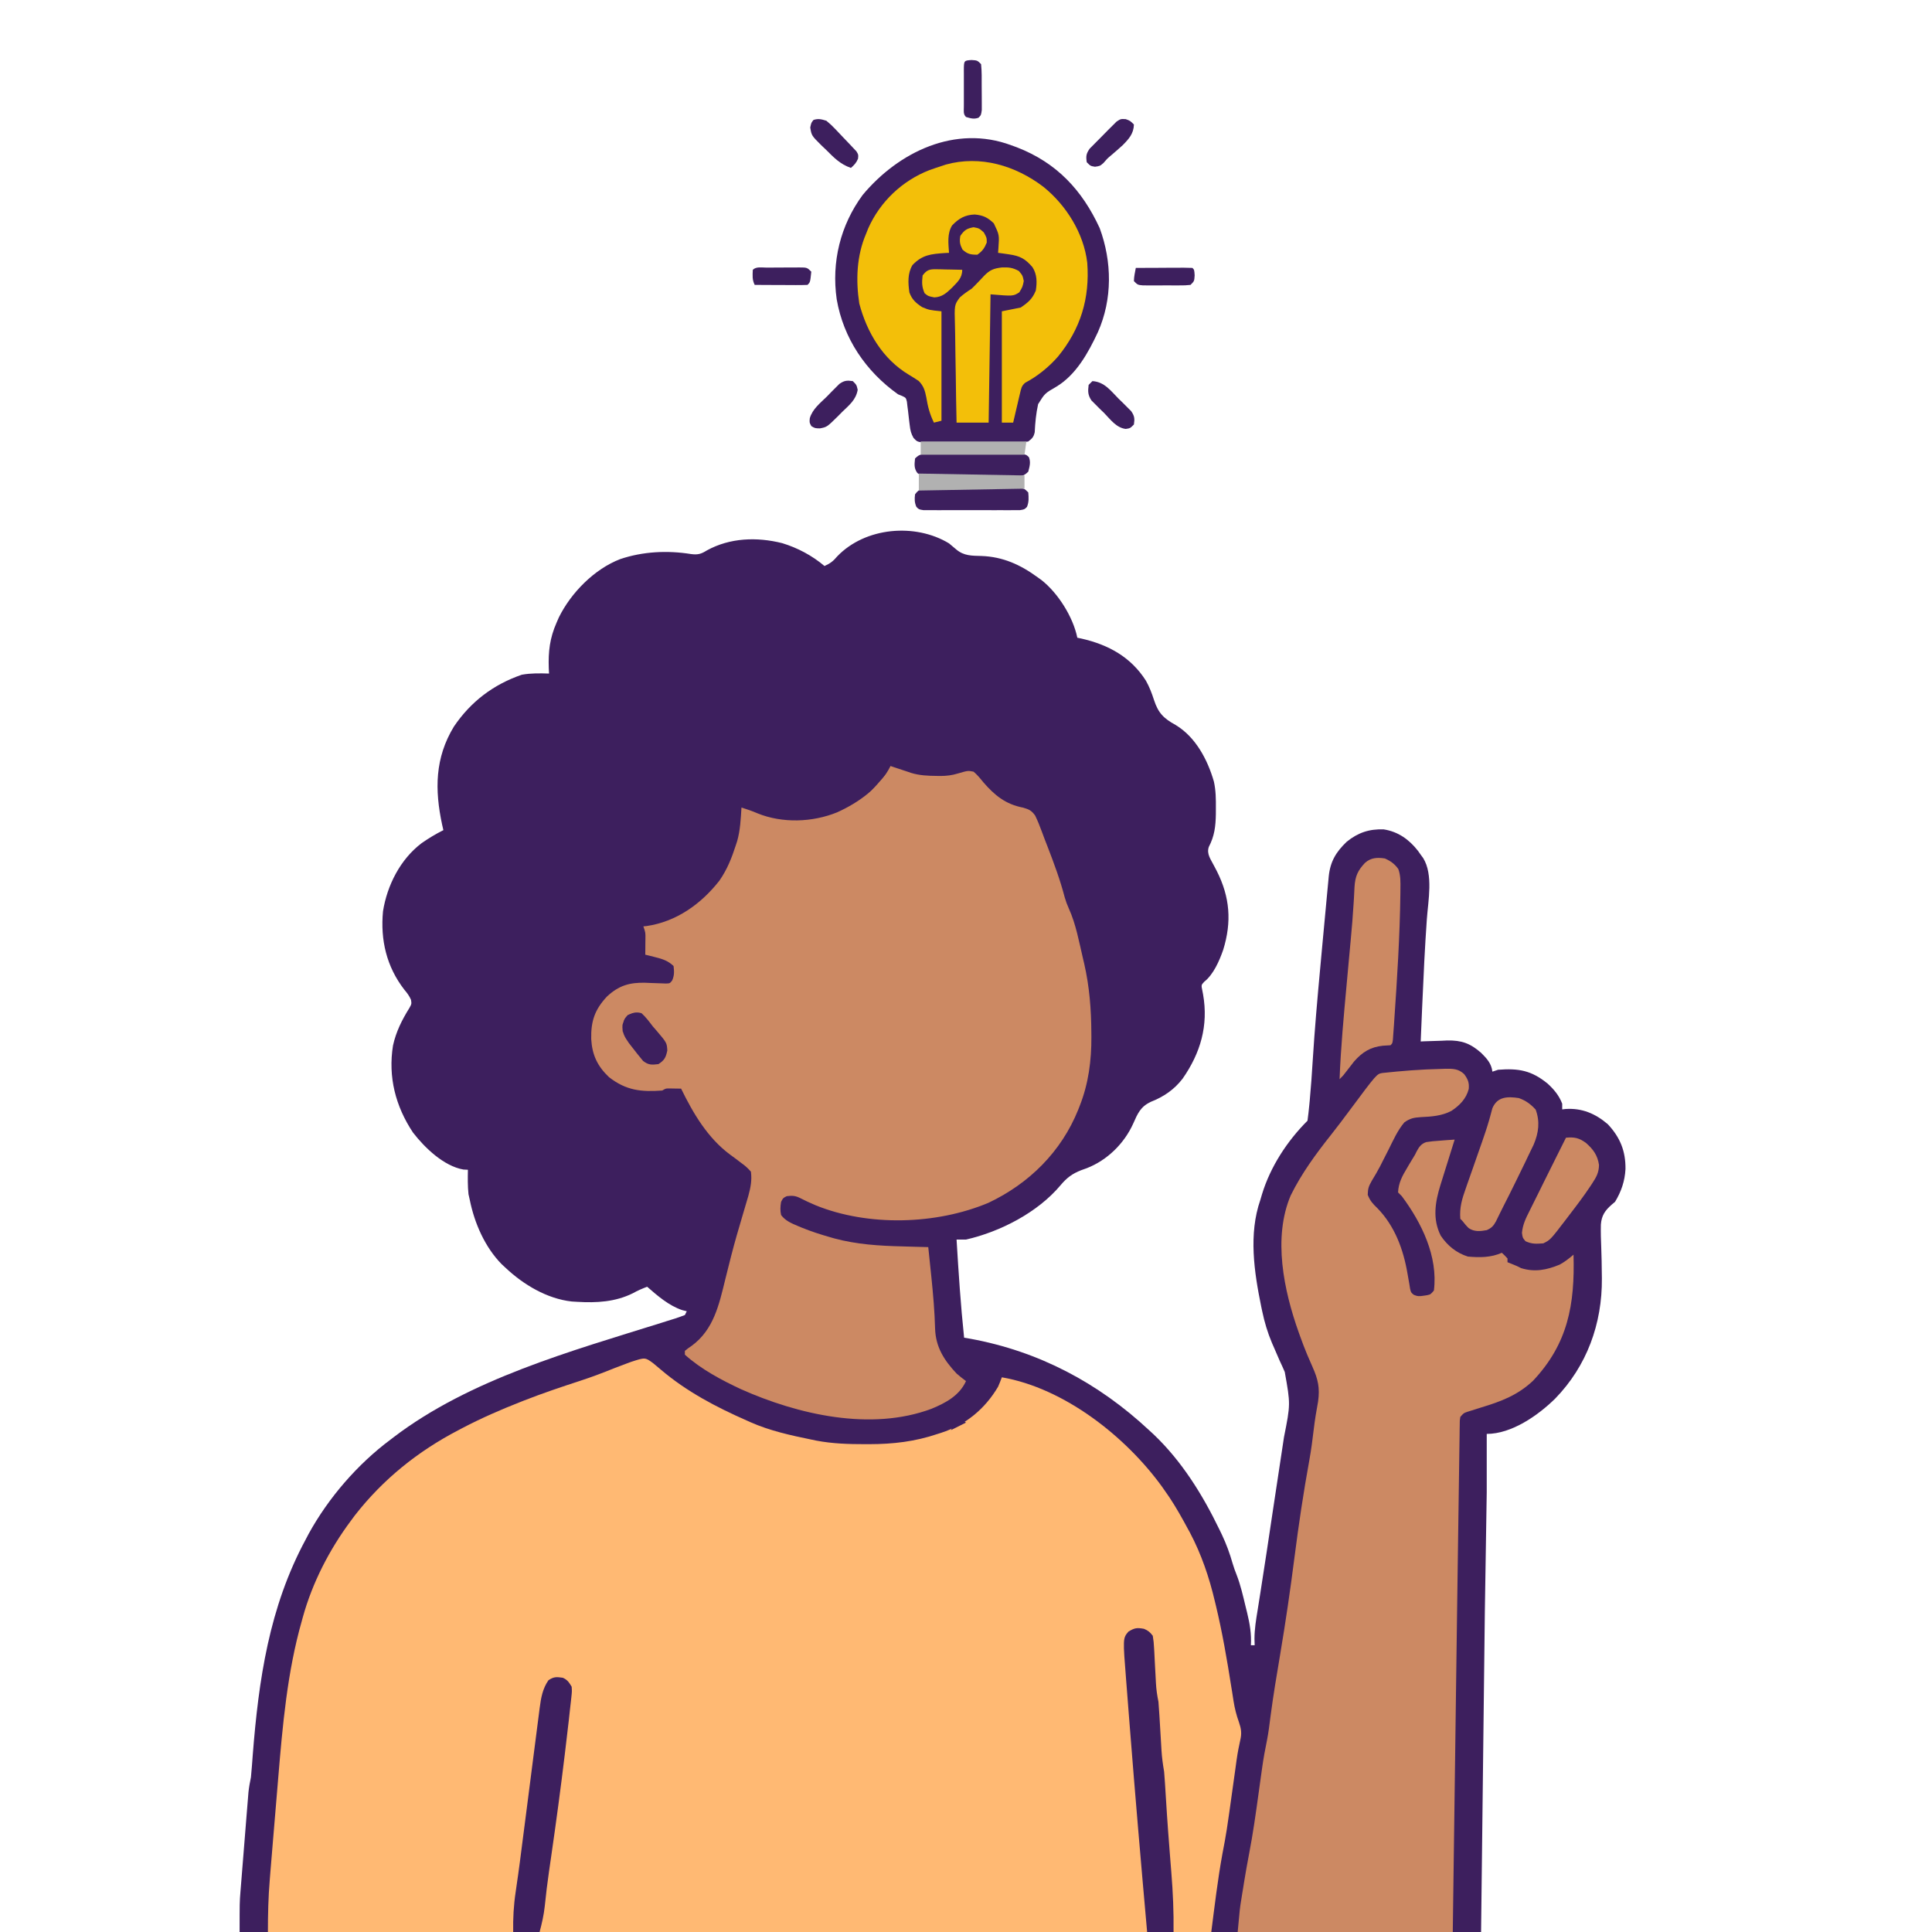 <svg width="1024" height="1024" viewBox="0 0 1024 1024" fill="none" xmlns="http://www.w3.org/2000/svg">
<g clip-path="url(#clip0_280_840)">
<path d="M503 288C504.334 289.078 505.647 290.182 506.94 291.31C510.98 294.66 515.14 294.54 520.15 294.68C531.54 295.07 540.85 299.3 550 306C550.66 306.47 551.31 306.95 551.99 307.43C560.75 314.3 568.76 326.99 571 338C572.13 338.24 572.13 338.24 573.27 338.48C587.52 341.73 599.4 348.25 607.38 360.81C609.22 364.11 610.48 367.38 611.63 370.98C613.89 377.88 616.71 380.75 623.15 384.28C633.74 390.68 640.06 402.68 643.39 414.25C644.44 418.98 644.48 423.62 644.44 428.44C644.44 429.45 644.43 430.46 644.43 431.5C644.32 437.99 643.71 443.11 640.68 448.91C639.46 452.67 641.71 455.42 643.4 458.76C643.91 459.73 644.42 460.69 644.94 461.69C651.92 475.54 652.9 488.61 648.34 503.37C646.32 509.22 643.15 516.54 638.22 520.39C636.65 522.08 636.65 522.08 637.29 525.15C637.47 526.07 637.47 526.07 637.65 527.01C640.57 543.58 636.29 558.14 626.79 571.74C622.34 577.54 616.69 581.36 609.94 584C604.43 586.6 602.96 590.26 600.61 595.56C595.86 606.08 586.88 614.92 576.05 619.15C575.04 619.51 574.04 619.88 573 620.25C568.27 622.09 565.34 624.34 562.12 628.19C550.03 642.6 530.24 652.83 512 657C510.33 657.02 508.67 657.02 507 657C508.05 674.36 509.17 691.7 511 709C512.08 709.18 513.16 709.37 514.28 709.56C550.65 716.23 582.13 732.95 609 758C609.79 758.72 610.58 759.45 611.39 760.2C626.47 774.56 637.37 792.19 646.38 810.81C646.79 811.67 647.21 812.53 647.64 813.42C649.99 818.41 651.81 823.34 653.31 828.65C653.93 830.77 654.67 832.79 655.49 834.84C657.57 840.25 658.84 845.87 660.19 851.5C660.46 852.59 660.73 853.68 661.01 854.8C662.43 860.69 663.33 865.94 663 872H665C664.97 870.9 664.94 869.79 664.9 868.66C664.91 863.51 665.71 858.57 666.55 853.5C666.82 851.79 667.09 850.09 667.36 848.39C667.56 847.11 667.76 845.83 667.97 844.55C670.34 829.61 672.56 814.63 674.8 799.67C675.61 794.3 676.42 788.93 677.24 783.56C678.04 778.29 678.84 773.01 679.63 767.74C679.92 765.75 680.23 763.76 680.53 761.78C684.01 744.26 684.01 744.26 680.95 727.17C680.52 726.19 680.09 725.22 679.65 724.21C679.19 723.21 678.72 722.22 678.25 721.19C677.31 719.06 676.4 716.93 675.48 714.79C675.04 713.78 674.6 712.78 674.15 711.74C671.85 706.28 670.21 700.8 669 695C668.82 694.16 668.64 693.32 668.46 692.46C664.71 674.14 661.72 654.07 668 636C668.44 634.52 668.44 634.52 668.88 633.01C673.32 618.41 682.19 604.81 693 594C693.37 591.27 693.68 588.56 693.94 585.81C694.02 584.96 694.1 584.12 694.19 583.24C694.84 576.24 695.33 569.24 695.76 562.22C696.8 545.6 698.26 529.03 699.8 512.45C700.07 509.58 700.33 506.7 700.59 503.82C701.27 496.38 701.96 488.94 702.67 481.51C702.88 479.28 703.09 477.06 703.29 474.84C703.54 472.16 703.79 469.48 704.05 466.81L704.25 464.57C705.06 456.64 708.08 451.6 713.81 446.12C719.81 441.3 725.7 439.31 733.42 439.59C741.06 440.8 746.82 444.92 751.53 450.92C752.01 451.61 752.5 452.29 753 453C753.43 453.59 753.87 454.19 754.32 454.8C759.74 463.62 756.96 477.27 756.26 487.17C755.21 501.93 754.52 516.71 753.88 531.5L753.74 534.59C753.49 540.4 753.24 546.2 753 552L754.97 551.9C757.96 551.78 760.95 551.7 763.94 551.62L767.03 551.47C774.66 551.33 779.24 552.97 785 558C788 560.99 790.49 563.62 791 568L794 567C804.87 566.16 811.63 567.3 820.25 574.31C823.64 577.41 826.37 580.66 828 585V588C828.58 587.93 829.17 587.86 829.77 587.79C838.47 587.21 845.57 590.21 852.18 595.86C858.7 602.83 861.65 610.08 861.54 619.62C861.21 625.96 859.3 631.58 856 637C855.43 637.48 854.85 637.96 854.26 638.46C850.68 641.61 848.86 644.26 848.5 649.03C848.39 653.17 848.53 657.31 848.7 661.44C848.89 665.95 848.94 670.46 848.99 674.98C849 675.86 849.01 676.74 849.03 677.64C849.21 701.62 841.08 723.98 824.31 741.25C815.21 750.21 801.21 760 788 760V791L787 854L785 1024H127C127 1008.25 127 1008.25 127.44 1002.71C127.51 1001.79 127.51 1001.79 127.59 1000.86C127.74 998.92 127.9 996.97 128.06 995.03L128.39 990.89L129.08 982.3C129.38 978.64 129.67 974.99 129.96 971.33C130.19 968.49 130.42 965.65 130.64 962.82L130.97 958.77C131.12 956.89 131.27 955.01 131.43 953.13C131.51 952.06 131.6 951 131.69 949.9C131.98 947.21 132.44 944.64 133 942C133.18 940.25 133.34 938.5 133.46 936.75C133.54 935.74 133.62 934.73 133.7 933.69C133.78 932.62 133.86 931.54 133.94 930.44C137.07 890.33 142.66 851.86 162 816C162.79 814.49 162.79 814.49 163.6 812.95C174.1 793.85 189.54 776.01 207 763C207.51 762.61 208.02 762.22 208.54 761.82C249.1 730.88 302.83 716.09 350.82 701.04C351.64 700.78 352.45 700.52 353.29 700.25C354.81 699.77 356.33 699.29 357.86 698.83C359.59 698.27 361.3 697.64 363 697L364 695C362.79 694.69 362.79 694.69 361.56 694.38C354.52 692.03 348.52 686.81 343 682C340.36 683.01 337.9 684.05 335.44 685.44C326.15 690.07 316.15 690.61 306 690C305.01 689.94 304.03 689.88 303.01 689.82C289.91 688.35 277.47 680.91 268 672C267.31 671.36 266.61 670.72 265.9 670.06C257.02 661.02 251.48 648.31 249 636C248.77 634.99 248.55 633.98 248.31 632.94C247.85 628.62 247.92 624.33 248 620L245.62 619.88C235.22 618.05 225.23 608.44 218.93 600.33C209.62 586.35 205.63 570.81 208.3 554.13C209.9 546.86 213.03 540.61 216.93 534.34C218.18 532.11 218.18 532.11 217.84 529.91C216.91 527.79 215.81 526.33 214.31 524.56C204.86 512.37 201.56 498.18 203 483C205.19 469.21 212.19 455.43 223.45 446.9C227.14 444.33 230.97 442.01 235 440C234.78 439.04 234.57 438.08 234.34 437.1C230.37 418.58 230.48 401.73 240.57 385.11C249.49 371.92 261.46 362.81 276.56 357.62C281.39 356.75 286.11 356.84 291 357C290.95 356.06 290.91 355.11 290.86 354.14C290.56 345.34 291.39 338.18 295 330C295.4 329.09 295.8 328.17 296.21 327.23C302.65 314.18 315.01 301.61 328.72 296.34C340.76 292.28 353.75 291.65 366.27 293.66C369.76 294.13 371.59 293.67 374.62 291.75C386.89 284.99 401.19 284.52 414.58 287.88C422.75 290.36 430.5 294.49 437 300C439.99 298.68 441.68 297.38 443.75 294.88C458.62 279.38 485.11 277.14 503 288Z" fill="#3D1F5E"/>
<path d="M346.18 722.52C347.54 723.62 348.87 724.75 350.2 725.89C363.9 737.56 379.58 745.79 396 753L397.76 753.79C408.03 758.34 419.03 760.75 430 763C430.91 763.19 431.81 763.38 432.75 763.57C441.31 765.19 449.75 765.44 458.44 765.44H460.7C473.35 765.42 484.95 764.09 497 760C497.91 759.71 497.91 759.71 498.83 759.42C511.9 755.17 522.06 746.75 529 735C529.71 733.35 530.39 731.69 531 730C564.16 735.75 596.67 761.42 615.91 788C616.61 789 617.31 790 618 791C618.61 791.88 619.22 792.75 619.84 793.65C623.39 799.01 626.51 804.6 629.56 810.25C629.91 810.89 630.27 811.54 630.63 812.2C636.8 823.85 640.93 836.08 643.94 848.88C644.18 849.9 644.18 849.9 644.44 850.94C647.88 865.27 650.36 879.75 652.65 894.3C652.79 895.15 652.93 895.99 653.07 896.86C653.32 898.43 653.56 900 653.8 901.57C654.42 905.46 655.3 909 656.64 912.71C657.86 916.25 658.24 918.58 657.37 922.29C657.041 923.894 656.708 925.497 656.37 927.1C655.63 930.9 655.16 934.75 654.63 938.59C654.39 940.35 654.14 942.11 653.89 943.87C653.77 944.77 653.64 945.67 653.51 946.6C650.07 971.26 650.07 971.26 647.88 982.69C645.39 996.37 643.78 1010.21 642 1024H142C142 1014.62 142.2 1005.51 142.99 996.2C143.09 994.91 143.2 993.63 143.3 992.35C143.57 988.97 143.86 985.59 144.14 982.21C144.31 980.11 144.49 978.01 144.66 975.9C145.28 968.37 145.91 960.83 146.55 953.3C146.86 949.72 147.16 946.14 147.45 942.56C149.77 914.61 152.26 886.04 160 859C160.17 858.36 160.35 857.72 160.53 857.06C165.58 838.81 174.69 821.14 186 806C186.68 805.08 187.36 804.16 188.06 803.21C203.03 784.01 221.5 769.19 243 758C243.65 757.66 244.31 757.31 244.98 756.95C255.07 751.66 265.4 747.15 276 743C276.95 742.63 276.95 742.63 277.92 742.24C287.63 738.44 297.49 735.12 307.4 731.89C313.71 729.83 319.86 727.51 326 725C327.93 724.26 329.87 723.53 331.81 722.81C332.69 722.49 333.56 722.17 334.46 721.83C341.93 719.39 341.93 719.39 346.18 722.52Z" fill="#FFB973"/>
<path d="M471.999 406C472.559 406.19 473.109 406.39 473.689 406.59C476.119 407.42 478.559 408.21 480.999 409C481.919 409.32 481.919 409.32 482.849 409.64C487.399 411.04 491.839 411.21 496.559 411.25L498.459 411.28C501.719 411.26 504.529 410.94 507.649 409.98C513.019 408.41 513.019 408.41 515.999 409C517.999 410.65 519.559 412.61 521.189 414.62C527.189 421.57 533.039 426.3 542.249 428.06C545.409 428.96 546.679 429.56 548.639 432.23C549.979 435.02 551.109 437.78 552.159 440.68C553.149 443.41 554.199 446.11 555.259 448.81C558.669 457.65 561.909 466.37 564.299 475.54C564.899 477.65 565.599 479.54 566.499 481.53C570.269 489.81 571.919 499.18 573.999 508C574.329 509.39 574.329 509.39 574.659 510.8C577.449 523.02 578.379 535.01 578.439 547.5L578.459 549.51C578.529 562.08 576.919 574.42 572.249 586.19C571.989 586.85 571.729 587.51 571.469 588.19C562.499 610.47 545.429 627.34 523.849 637.54C496.149 649.16 460.239 650.11 432.439 638.88C429.489 637.63 426.599 636.31 423.759 634.84C421.349 633.69 419.639 633.66 416.999 634C415.039 634.96 415.039 634.96 413.999 637C413.589 639.4 413.449 641.62 413.999 644C416.309 647.1 419.589 648.41 423.059 649.88C423.669 650.13 424.279 650.39 424.899 650.65C429.849 652.67 434.869 654.29 439.999 655.75C440.689 655.95 441.369 656.15 442.079 656.35C453.999 659.58 466.089 660.33 478.379 660.62L482.379 660.74C485.579 660.84 488.789 660.92 491.999 661C492.562 666.292 493.112 671.585 493.649 676.88C494.579 685.99 495.379 695.08 495.619 704.24C495.949 714.05 500.439 721.01 506.999 728C508.619 729.43 510.259 730.71 511.999 732C508.529 739.67 501.289 743.56 493.729 746.68C461.579 758.72 422.849 749.72 392.779 736.32C382.469 731.52 371.489 725.67 362.999 718V716C364.569 714.7 364.569 714.7 366.689 713.25C378.269 704.7 381.119 691.55 384.399 678.14C385.229 674.76 386.079 671.38 386.939 668.01C387.109 667.33 387.279 666.66 387.459 665.96C389.369 658.47 391.529 651.07 393.739 643.66C394.499 641.11 395.259 638.56 395.999 636C396.209 635.28 396.419 634.56 396.639 633.82C397.839 629.41 398.609 625.56 397.999 621C396.279 619.06 394.999 617.88 392.939 616.44C391.919 615.66 390.889 614.88 389.869 614.1C388.919 613.4 387.959 612.7 386.999 612C375.039 603.11 367.439 590.17 360.999 577C359.709 576.97 358.419 576.95 357.119 576.94L354.949 576.9C352.919 576.87 352.919 576.87 350.999 578C339.849 578.84 331.779 577.96 322.749 570.88C316.639 565.06 313.849 559.14 313.359 550.74C313.159 541.32 315.169 535.16 321.709 528.17C327.919 522.38 333.649 520.67 341.979 520.88L344.809 521C346.689 521.08 348.579 521.14 350.459 521.19C351.279 521.22 352.109 521.26 352.959 521.29C355.059 521.21 355.059 521.21 356.259 519.68C357.449 516.98 357.359 514.9 356.999 512C354.059 509.21 351.129 508.28 347.249 507.31C346.269 507.06 345.279 506.81 344.269 506.55C343.519 506.37 342.769 506.19 341.999 506C342.009 505.08 342.019 504.17 342.039 503.23C342.039 502.03 342.049 500.83 342.059 499.62L342.089 497.8C342.139 494.28 342.139 494.28 340.999 491C341.539 490.95 342.069 490.9 342.619 490.84C358.479 488.55 371.629 479.12 381.309 466.75C385.399 460.86 387.819 454.77 389.999 448C390.229 447.28 390.469 446.56 390.709 445.82C392.369 440.02 392.619 434 392.999 428C395.889 428.93 398.689 429.86 401.469 431.07C414.629 436.43 430.599 435.89 443.699 430.55C455.089 425.41 466.289 417.42 471.999 406ZM763.499 566.563C764.379 566.533 765.249 566.493 766.159 566.463C770.209 566.433 772.999 566.453 776.049 569.313C778.039 572.053 778.759 573.763 778.469 577.173C777.129 582.373 773.639 585.903 769.249 588.813C764.129 591.483 758.719 591.833 753.029 592.103C749.369 592.353 747.409 592.713 744.359 594.863C740.759 599.083 738.469 604.323 735.999 609.253C734.979 611.253 733.959 613.263 732.939 615.263C732.449 616.233 731.959 617.203 731.459 618.203C730.089 620.833 728.599 623.333 727.059 625.863C725.449 628.753 724.999 629.873 724.929 633.293C726.179 636.453 727.599 638.033 730.059 640.373C739.259 649.823 743.819 662.203 745.999 675.003C746.329 676.893 746.659 678.793 746.999 680.683L747.379 683.073C747.849 685.063 747.849 685.063 749.339 686.283C751.329 687.143 752.429 687.103 754.559 686.753C755.159 686.663 755.759 686.573 756.379 686.483C758.249 686.063 758.249 686.063 759.999 684.003C762.259 665.943 753.499 648.103 742.999 634.003L740.999 632.003C741.259 626.883 743.239 623.273 745.809 619.003C746.159 618.413 746.499 617.823 746.849 617.213C747.539 616.033 748.249 614.863 748.969 613.703C750.019 612.023 750.019 612.023 750.849 610.273C752.129 607.873 753.289 606.243 755.909 605.343C758.199 604.963 760.429 604.763 762.749 604.623L765.149 604.423C767.099 604.253 769.049 604.113 770.999 604.003C770.729 604.853 770.469 605.703 770.189 606.583C769.189 609.763 768.199 612.933 767.209 616.113C766.779 617.493 766.349 618.863 765.919 620.233C765.299 622.213 764.679 624.193 764.069 626.173C763.869 626.773 763.679 627.383 763.489 628.013C760.649 637.153 759.179 646.023 763.599 654.893C767.119 660.183 771.929 664.093 777.999 666.003C784.229 666.573 790.229 666.563 795.999 664.003C797.499 665.373 797.499 665.373 798.999 667.003V669.003C799.719 669.293 800.439 669.573 801.189 669.873C803.999 671.003 803.999 671.003 806.189 672.123C813.429 674.383 819.809 673.123 826.679 670.263C829.419 668.773 831.609 667.013 833.999 665.003C834.749 691.403 831.059 712.193 812.499 731.873C804.289 739.563 795.549 742.813 784.999 746.003C783.229 746.553 781.459 747.113 779.689 747.683C779.009 747.903 778.329 748.113 777.639 748.323C775.769 748.973 775.769 748.973 773.999 751.003C773.679 752.963 773.679 752.963 773.689 755.243C773.679 756.143 773.659 757.033 773.639 757.943L773.609 760.913C773.589 762.453 773.589 762.453 773.559 764.033C773.509 766.853 773.479 769.683 773.439 772.513C773.409 775.513 773.359 778.523 773.309 781.523C773.219 787.173 773.149 792.813 773.069 798.463C772.989 804.733 772.899 811.003 772.799 817.273C772.619 829.443 772.449 841.623 772.289 853.803C772.219 859.203 772.149 864.613 772.069 870.023C771.929 880.673 771.789 891.333 771.639 901.993C771.499 912.303 771.369 922.613 771.229 932.913L771.199 934.883C771.119 940.543 771.049 946.203 770.969 951.863C770.649 975.903 770.319 999.953 769.999 1024H655.999C657.129 1011.61 657.129 1011.61 657.869 1007.02C658.029 1006 658.189 1004.98 658.359 1003.93C658.529 1002.9 658.699 1001.87 658.879 1000.81C659.039 999.803 659.199 998.793 659.359 997.753C660.189 992.653 661.079 987.563 662.059 982.493C664.109 971.923 665.589 961.283 667.059 950.623C667.449 947.843 667.829 945.053 668.219 942.273L668.939 937.123C669.629 932.153 670.509 927.253 671.539 922.333C672.349 918.213 672.849 914.043 673.379 909.873C674.829 898.803 676.659 887.813 678.529 876.813C681.389 859.813 683.889 842.753 686.069 825.663C688.289 808.323 690.849 791.043 693.989 773.853C694.959 768.483 695.659 763.103 696.299 757.683C696.889 752.673 697.699 747.713 698.629 742.743C699.589 735.563 698.609 731.103 695.689 724.563C695.069 723.123 694.439 721.693 693.819 720.253C693.519 719.553 693.209 718.843 692.889 718.113C691.479 714.783 690.229 711.403 688.999 708.003C688.779 707.403 688.569 706.803 688.349 706.193C680.469 684.073 674.539 656.053 684.119 633.563C689.919 621.853 697.309 611.783 705.399 601.573C708.789 597.293 712.059 592.943 715.309 588.563C729.699 569.223 729.699 569.223 732.709 568.703C742.949 567.613 753.199 566.773 763.499 566.563Z" fill="#CC8963"/>
<path d="M536 77C536.97 77.35 537.95 77.7 538.95 78.07C559.97 86.22 573.51 100.62 582.86 120.91C589.42 138.71 589.68 158.55 581.92 176.02C576.85 186.89 570.42 198.66 559.8 205.01C553.8 208.48 553.8 208.48 550.23 214.19C549.14 219.1 548.66 224.04 548.43 229.06C547.86 231.63 547.09 232.4 545 234C542.42 234.39 542.42 234.39 539.29 234.4C538.72 234.41 538.15 234.42 537.56 234.42C535.68 234.44 533.79 234.44 531.91 234.43C530.59 234.44 529.28 234.44 527.97 234.45C525.23 234.46 522.48 234.46 519.73 234.45C516.21 234.43 512.69 234.45 509.17 234.48C506.46 234.5 503.75 234.5 501.05 234.5C499.75 234.5 498.45 234.5 497.15 234.51C495.34 234.53 493.52 234.52 491.71 234.5H488.58C486 234 486 234 484.18 232.1C482.89 229.8 482.48 228.13 482.19 225.52C482.08 224.69 481.98 223.85 481.87 222.99C481.66 221.24 481.46 219.49 481.27 217.73C481.16 216.9 481.05 216.07 480.94 215.21C480.86 214.45 480.77 213.69 480.68 212.91C480.16 210.82 480.16 210.82 478.08 209.84C477.4 209.56 476.71 209.29 476 209C458.91 196.88 447.04 179.35 443.47 158.62C440.64 138.91 445.41 119.36 457.25 103.31C476.24 80.55 506.33 65.92 536 77Z" fill="#3D1F5E"/>
<path d="M552.999 99C565.129 108.76 574.439 123.66 576.269 139.28C577.659 158.11 572.769 174.31 560.749 189C556.009 194.45 549.839 199.47 543.419 202.83C541.399 204.5 541.209 206.04 540.609 208.57C540.399 209.47 540.179 210.36 539.959 211.29C539.749 212.22 539.529 213.16 539.309 214.12C539.089 215.07 538.859 216.01 538.629 216.99C538.079 219.32 537.529 221.66 536.999 224H530.999V165L540.999 163C544.959 160.31 547.179 158.44 548.999 154C549.689 149.58 549.689 145.47 547.249 141.62C543.389 137.12 540.659 135.65 534.749 134.81C533.129 134.57 533.129 134.57 531.479 134.33C530.659 134.22 529.839 134.11 528.999 134C529.059 133.2 529.119 132.41 529.179 131.59C529.679 124.52 529.679 124.52 526.749 118.38C523.479 115.27 521.179 114.11 516.619 113.69C511.479 113.87 508.159 115.78 504.619 119.5C501.939 123.87 502.679 129.07 502.999 134C502.279 134.04 501.549 134.07 500.799 134.11C493.499 134.61 488.819 135.03 483.619 140.5C480.979 144.94 481.279 150.03 481.999 155C483.339 158.73 485.479 160.66 488.809 162.81C492.539 164.33 492.539 164.33 498.999 165V223L494.999 224C492.779 219.46 491.749 215.5 490.939 210.5C490.259 207.01 489.509 204.51 486.939 201.92C485.239 200.78 483.509 199.69 481.749 198.64C467.869 190.35 459.459 176.15 455.429 160.82C453.549 148.43 454.039 135.56 458.999 124L460.209 120.97C466.479 106.89 478.219 95.77 492.559 90.19C494.699 89.41 496.839 88.7 498.999 88C499.739 87.75 500.469 87.5 501.229 87.25C519.569 82.14 538.239 87.76 552.999 99Z" fill="#F3BF09"/>
<path d="M734 455C737.03 456.33 739.24 457.92 741.15 460.63C742.41 464.16 742.29 467.47 742.25 471.19C742.24 472.07 742.24 472.95 742.23 473.86C741.94 496.42 740.49 519 738.94 541.5L738.82 543.3L738.46 548.22C738.4 549.13 738.33 550.03 738.27 550.97C738 553 738 553 737 554C735.65 554.11 734.29 554.18 732.94 554.25C726.36 554.97 722.17 557.56 717.79 562.48C716.39 564.23 715.01 566 713.66 567.79C712 570 712 570 710 572C710.65 555.27 712.2 538.64 713.73 521.98C714.14 517.56 714.54 513.14 714.94 508.72C715.26 505.14 715.59 501.57 715.93 497.99C716.52 491.67 717.06 485.35 717.43 479.01L717.63 475.82C717.75 473.9 717.85 471.99 717.92 470.07C718.29 464.44 719.62 461.39 723.53 457.28C726.67 454.54 730 454.39 734 455Z" fill="#CC8963"/>
<path d="M606.353 863.313C608.573 864.243 609.523 865.073 611.003 867.003C611.393 869.303 611.603 871.373 611.693 873.683L611.813 875.653C611.933 877.723 612.033 879.803 612.123 881.873C612.233 883.943 612.343 886.013 612.463 888.083C612.533 889.363 612.603 890.653 612.663 891.933C612.833 895.393 613.323 898.623 614.003 902.003C614.203 904.353 614.373 906.703 614.503 909.063L614.623 911.083C614.753 913.203 614.873 915.323 615.003 917.433C615.163 920.233 615.333 923.023 615.503 925.813C615.553 926.753 615.553 926.753 615.613 927.723C615.843 931.543 616.363 935.233 617.003 939.003C617.173 940.913 617.313 942.823 617.433 944.743C617.543 946.433 617.543 946.433 617.653 948.163C617.683 948.763 617.723 949.373 617.763 949.993C617.963 953.303 618.173 956.623 618.393 959.933C618.443 960.643 618.483 961.363 618.533 962.093C618.913 967.853 619.343 973.603 619.803 979.353C619.863 980.223 619.933 981.103 620.003 982.013C620.413 987.243 620.413 987.243 620.833 992.483C621.693 1003.03 622.143 1013.41 622.003 1024H608.003C604.773 987.803 601.663 951.593 598.823 915.363L598.223 907.733C597.903 903.703 597.593 899.683 597.283 895.653C597.163 894.173 597.043 892.693 596.933 891.213C595.113 868.343 595.113 868.343 598.063 864.813C601.383 862.763 602.663 862.643 606.353 863.313Z" fill="#3D1F5E"/>
<path d="M298.317 889.25C300.767 890.34 301.617 891.71 302.997 894C303.157 896.53 303.157 896.53 302.837 899.5L302.657 901.19C302.457 903.13 302.227 905.06 301.997 907C301.837 908.51 301.667 910.02 301.507 911.53C300.927 916.69 300.307 921.84 299.687 927C299.577 927.92 299.467 928.84 299.357 929.79C297.187 947.85 294.757 965.85 292.157 983.84C292.027 984.75 291.897 985.66 291.757 986.6L291.007 991.79C290.115 997.949 289.358 1004.13 288.737 1010.32C288.227 1015.02 287.217 1019.43 285.997 1024H271.997C271.877 1016.73 272.237 1009.87 273.327 1002.69C273.597 1000.75 273.877 998.82 274.157 996.88C274.367 995.41 274.367 995.41 274.587 993.92C275.237 989.33 275.827 984.74 276.407 980.15C276.647 978.31 276.887 976.47 277.117 974.63C277.882 968.639 278.656 962.649 279.437 956.66C280.257 950.29 281.077 943.92 281.887 937.55L283.897 921.91C284.157 919.94 284.407 917.97 284.657 916C285.007 913.26 285.367 910.52 285.717 907.78C285.817 906.97 285.917 906.17 286.027 905.34C286.737 899.95 287.537 895.11 290.687 890.56C293.567 888.62 294.987 888.77 298.317 889.25Z" fill="#3D1F5E"/>
<path d="M805 582C808.73 583.33 811.28 585.21 813.94 588.12C816.3 594.52 815.51 600.47 812.88 606.66C811.94 608.66 810.98 610.65 810 612.62C809.49 613.68 808.99 614.74 808.49 615.8C807.02 618.88 805.51 621.94 804 625C803.59 625.84 803.18 626.67 802.76 627.53C800.84 631.45 798.89 635.35 796.9 639.23C796.24 640.53 795.59 641.83 794.95 643.14C794.6 643.86 794.25 644.57 793.89 645.31C793.41 646.3 793.41 646.3 792.92 647.3C791.59 649.75 790.56 650.86 788 652C784.54 652.64 781.4 652.96 778.41 650.91C777.06 649.56 777.06 649.56 775 647L774 646C773.51 640.03 774.92 635.39 776.92 629.8C777.22 628.94 777.52 628.07 777.83 627.17C778.8 624.4 779.77 621.64 780.75 618.88C781.71 616.14 782.66 613.4 783.62 610.66C784.23 608.89 784.85 607.12 785.48 605.36C786.8 601.56 788.1 597.77 789.21 593.9L789.73 592.07C790.16 590.52 790.58 588.96 790.99 587.4C793.62 581.16 799.06 581.1 805 582Z" fill="#CC8963"/>
<path d="M530.965 141.762C534.685 141.622 536.655 141.812 540.005 143.622C542.005 146.002 542.005 146.002 542.625 148.942C542.005 152.002 542.005 152.002 540.255 154.942C537.005 157.002 537.005 157.002 525.005 156.002L524.005 224.002H507.005C506.815 215.772 506.675 207.552 506.585 199.332C506.545 195.512 506.485 191.692 506.395 187.872C506.305 184.182 506.265 180.492 506.245 176.802C506.225 175.402 506.195 173.992 506.155 172.592C505.825 161.602 505.825 161.602 508.735 157.632C510.735 155.872 512.765 154.442 515.005 153.002C515.965 152.082 516.915 151.142 517.825 150.162C518.235 149.742 518.645 149.312 519.065 148.882C519.875 148.022 520.685 147.162 521.485 146.302C524.595 143.072 526.655 142.282 530.965 141.762Z" fill="#F3BF09"/>
<path d="M830 603C834.53 602.57 837.04 603.15 840.61 605.79C844.47 609.16 846.77 612.39 847.5 617.44C847.44 621.45 846.16 623.78 843.98 627.1C843.67 627.58 843.36 628.05 843.04 628.54C839.52 633.84 835.69 638.9 831.81 643.94C831.11 644.86 830.42 645.77 829.7 646.72C821.72 657.14 821.72 657.14 818 659C814.27 659.28 811.95 659.44 808.56 657.88C807 656 807 656 806.67 653.4C807.11 648.92 808.75 645.65 810.76 641.67L811.94 639.28C813.18 636.76 814.43 634.26 815.69 631.75C816.51 630.08 817.34 628.41 818.16 626.74C820.43 622.15 822.71 617.57 825 613C825.57 611.87 826.13 610.73 826.7 609.6L830 603Z" fill="#CC8963"/>
<path d="M492.428 240.725L495.868 240.695H499.598C500.868 240.695 502.138 240.695 503.408 240.685C506.068 240.675 508.728 240.675 511.398 240.685C514.808 240.685 518.228 240.675 521.648 240.645C524.268 240.635 526.888 240.635 529.518 240.635C530.778 240.635 532.038 240.635 533.298 240.625C535.058 240.605 536.808 240.615 538.568 240.625H541.608C543.998 240.995 543.998 240.995 545.358 242.335C546.408 245.055 545.708 247.235 544.998 249.995C542.418 252.585 541.368 252.255 537.768 252.275L534.468 252.305H530.878C529.658 252.305 528.438 252.305 527.208 252.315C524.648 252.325 522.078 252.325 519.518 252.315C516.228 252.305 512.938 252.325 509.658 252.345C507.128 252.365 504.608 252.365 502.078 252.365C500.868 252.365 499.658 252.365 498.438 252.375C496.748 252.395 495.048 252.385 493.358 252.375H490.438C487.998 251.995 487.998 251.995 486.188 250.665C484.368 248.115 484.678 246.035 484.998 242.995C487.618 240.375 488.768 240.745 492.428 240.725Z" fill="#3D1F5E"/>
<path d="M493.359 258.628C494.449 258.618 495.549 258.618 496.679 258.608L500.259 258.638H503.929C506.489 258.638 509.049 258.648 511.619 258.668C514.909 258.688 518.189 258.688 521.479 258.678C524.009 258.678 526.528 258.688 529.058 258.698H532.699C534.389 258.698 536.079 258.708 537.769 258.728C538.739 258.728 539.698 258.738 540.688 258.738C542.998 258.998 542.998 258.998 544.998 260.998C545.238 263.788 545.389 266.048 544.319 268.668C542.999 269.998 542.999 269.998 540.649 270.378C539.659 270.388 538.679 270.388 537.669 270.388C535.989 270.398 535.989 270.398 534.289 270.418C533.069 270.408 531.848 270.408 530.628 270.398C529.378 270.398 528.128 270.408 526.878 270.408C524.268 270.408 521.649 270.408 519.039 270.388C515.679 270.378 512.318 270.388 508.968 270.398C506.388 270.408 503.809 270.408 501.239 270.398C499.999 270.398 498.759 270.398 497.519 270.408C495.799 270.418 494.069 270.408 492.339 270.388C490.859 270.388 490.859 270.388 489.359 270.378C486.999 269.998 486.998 269.998 485.688 268.628C484.688 266.268 484.688 264.538 484.998 261.998C487.398 258.698 489.419 258.628 493.359 258.628Z" fill="#3D1F5E"/>
<path d="M487 251L543 252V259L487 260V251Z" fill="#B1B1B1"/>
<path d="M488 234H544L543 241H488V234Z" fill="#B1B1B1"/>
<path d="M339.999 537C342.329 539.08 344.109 541.53 345.999 544C346.639 544.73 347.279 545.47 347.939 546.22C353.449 552.7 353.449 552.7 353.689 556.81C352.879 560.56 352.199 561.89 348.999 564C345.449 564.43 343.709 564.55 340.839 562.31C338.849 559.9 336.889 557.49 334.999 555C334.449 554.3 333.909 553.59 333.339 552.87C331.069 549.65 329.599 547.2 329.939 543.19C330.999 540 330.999 540 332.749 538.06C335.639 536.7 336.849 536.25 339.999 537Z" fill="#3D1F5E"/>
<path d="M451.999 202C453.999 204 453.999 204 454.599 206.61C453.659 211.93 450.179 214.65 446.379 218.31C445.659 219.04 444.949 219.77 444.209 220.52C438.309 226.33 438.309 226.33 434.599 227.05C431.999 227 431.999 227 430.059 225.88C428.999 224 428.999 224 429.209 221.65C430.669 216.75 434.689 213.7 438.249 210.19C439.009 209.4 439.779 208.61 440.569 207.8L442.829 205.54L444.889 203.48C447.489 201.66 448.889 201.54 451.999 202Z" fill="#3D1F5E"/>
<path d="M437.999 64C439.799 65.48 441.299 66.87 442.879 68.56C443.299 69.01 443.729 69.46 444.169 69.92C445.039 70.83 445.909 71.75 446.759 72.67C447.909 73.9 449.069 75.1 450.239 76.3C450.879 76.99 451.519 77.67 452.189 78.38C452.759 78.98 453.329 79.59 453.919 80.21C454.999 82 454.999 82 454.769 84.12C453.879 86.29 452.759 87.47 450.999 89C445.259 87.01 441.919 83.47 437.689 79.25C436.949 78.55 436.209 77.84 435.439 77.12C430.139 71.86 430.139 71.86 429.449 67.57C429.999 65 429.999 65 431.189 63.56C433.819 62.74 435.359 63.2 437.999 64Z" fill="#3D1F5E"/>
<path d="M602 142C606.25 141.98 610.51 141.96 614.76 141.95L619.11 141.92C621.18 141.91 623.26 141.91 625.34 141.9C625.99 141.9 626.64 141.89 627.31 141.89C628.88 141.89 630.44 141.94 632 142C633 143 633 143 633.19 145.94C633 149 633 149 631 151C628.23 151.26 628.23 151.26 624.75 151.27H622.89C621.59 151.27 620.29 151.27 619 151.26C617.01 151.25 615.02 151.26 613.03 151.27H609.25C607.53 151.26 607.53 151.26 605.77 151.26C603 151 603 151 601 149C601.03 146.59 601.56 144.38 602 142Z" fill="#3D1F5E"/>
<path d="M596.652 63.146C599.002 63.996 599.002 63.996 601.002 65.996C600.862 70.886 598.282 73.686 595.002 76.996C592.982 78.836 590.932 80.626 588.852 82.386C586.862 84.056 586.862 84.056 584.812 86.436C583.002 87.996 583.002 87.996 580.372 88.376C578.002 87.996 578.002 87.996 576.002 85.996C575.512 82.796 575.692 81.436 577.572 78.766C581.982 74.286 581.982 74.286 583.412 72.876C584.682 71.626 585.922 70.346 587.162 69.066C587.962 68.276 588.752 67.476 589.572 66.666L591.782 64.456C594.002 62.996 594.002 62.996 596.652 63.146Z" fill="#3D1F5E"/>
<path d="M579 202C585.31 202.39 588.62 206.99 592.81 211.25C593.6 212.01 594.39 212.78 595.2 213.57C595.95 214.31 596.69 215.06 597.46 215.83L599.52 217.89C601.34 220.49 601.46 221.89 601 225C599 227 599 227 596.64 227.34C591.6 226.69 588.61 222.37 585.19 218.88C584.4 218.11 583.61 217.35 582.8 216.57C582.05 215.82 581.31 215.07 580.54 214.3L578.48 212.24C576.55 209.31 576.58 207.44 577 204L579 202Z" fill="#3D1F5E"/>
<path d="M406.152 141.832C407.072 141.832 407.072 141.832 408.012 141.822C409.322 141.812 410.622 141.812 411.932 141.812C413.922 141.812 415.922 141.792 417.922 141.772H421.712L423.532 141.752C427.772 141.772 427.772 141.772 430.002 144.002C429.432 149.572 429.432 149.572 428.002 151.002C425.912 151.092 423.862 151.112 421.772 151.102C421.152 151.092 420.532 151.092 419.902 151.092C417.912 151.092 415.922 151.072 413.942 151.062C412.592 151.062 411.252 151.052 409.902 151.052C406.602 151.042 403.302 151.022 400.002 151.002C398.632 148.272 398.872 146.022 399.002 143.002C400.792 141.202 403.722 141.832 406.152 141.832Z" fill="#3D1F5E"/>
<path d="M514.939 31.814C517.999 32.004 517.999 32.004 519.999 34.004C520.399 37.853 520.329 41.714 520.319 45.574C520.319 47.493 520.339 49.413 520.359 51.324C520.369 52.544 520.369 53.754 520.369 54.974V58.324C519.999 61.004 519.999 61.004 518.639 62.394C516.199 63.294 514.449 62.714 511.999 62.004C510.439 60.444 510.879 58.743 510.859 56.644C510.869 56.044 510.869 55.434 510.869 54.813V49.014C510.879 47.014 510.869 45.004 510.869 42.993V39.194C510.869 38.584 510.869 37.983 510.859 37.353C510.889 32.074 510.889 32.074 514.939 31.814Z" fill="#3D1F5E"/>
<path d="M496.23 142.707L498.66 142.737C499.5 142.757 500.33 142.787 501.19 142.817L503.75 142.857C505.83 142.887 507.92 142.937 510 142.997C510 147.517 507.37 149.557 504.42 152.657C501.56 155.397 499.32 157.397 495.25 157.627C492 156.997 492 156.997 490.06 155.437C488.55 151.967 488.59 149.787 489 145.997C491.16 143.097 492.68 142.627 496.23 142.707Z" fill="#F3BF09"/>
<path d="M515.999 120.438C518.999 120.998 518.999 120.998 521.439 123.188C522.999 125.998 522.999 125.998 522.999 128.558C521.759 131.598 520.689 133.108 517.999 134.998C514.469 134.998 512.729 134.678 510.119 132.248C508.749 129.508 508.469 128.028 508.999 124.998C511.129 121.968 512.339 121.128 515.999 120.438Z" fill="#F3BF09"/>
<path d="M470 410C470 413.9 468.25 415.4 465.75 418.12C465.35 418.58 464.96 419.04 464.55 419.5C462.21 422.09 460.52 423.6 457 424L459 422.06C462.86 418.22 466.41 414.09 470 410Z" fill="#CC8963"/>
<path d="M340 537C339.42 537.25 338.85 537.5 338.25 537.75C334.24 539.98 331.8 542.8 330 547C330.49 540.57 330.49 540.57 332.75 538.06C335.35 536.83 337.15 536.76 340 537Z" fill="#3D1F5E"/>
<path d="M509 752L512 754L504 758C506.25 753.5 506.25 753.5 509 752Z" fill="#3D1F5E"/>
</g>
<defs>
<clipPath id="clip0_280_840">
<rect width="1024" height="1024" fill="white"/>
</clipPath>
</defs>
</svg>
